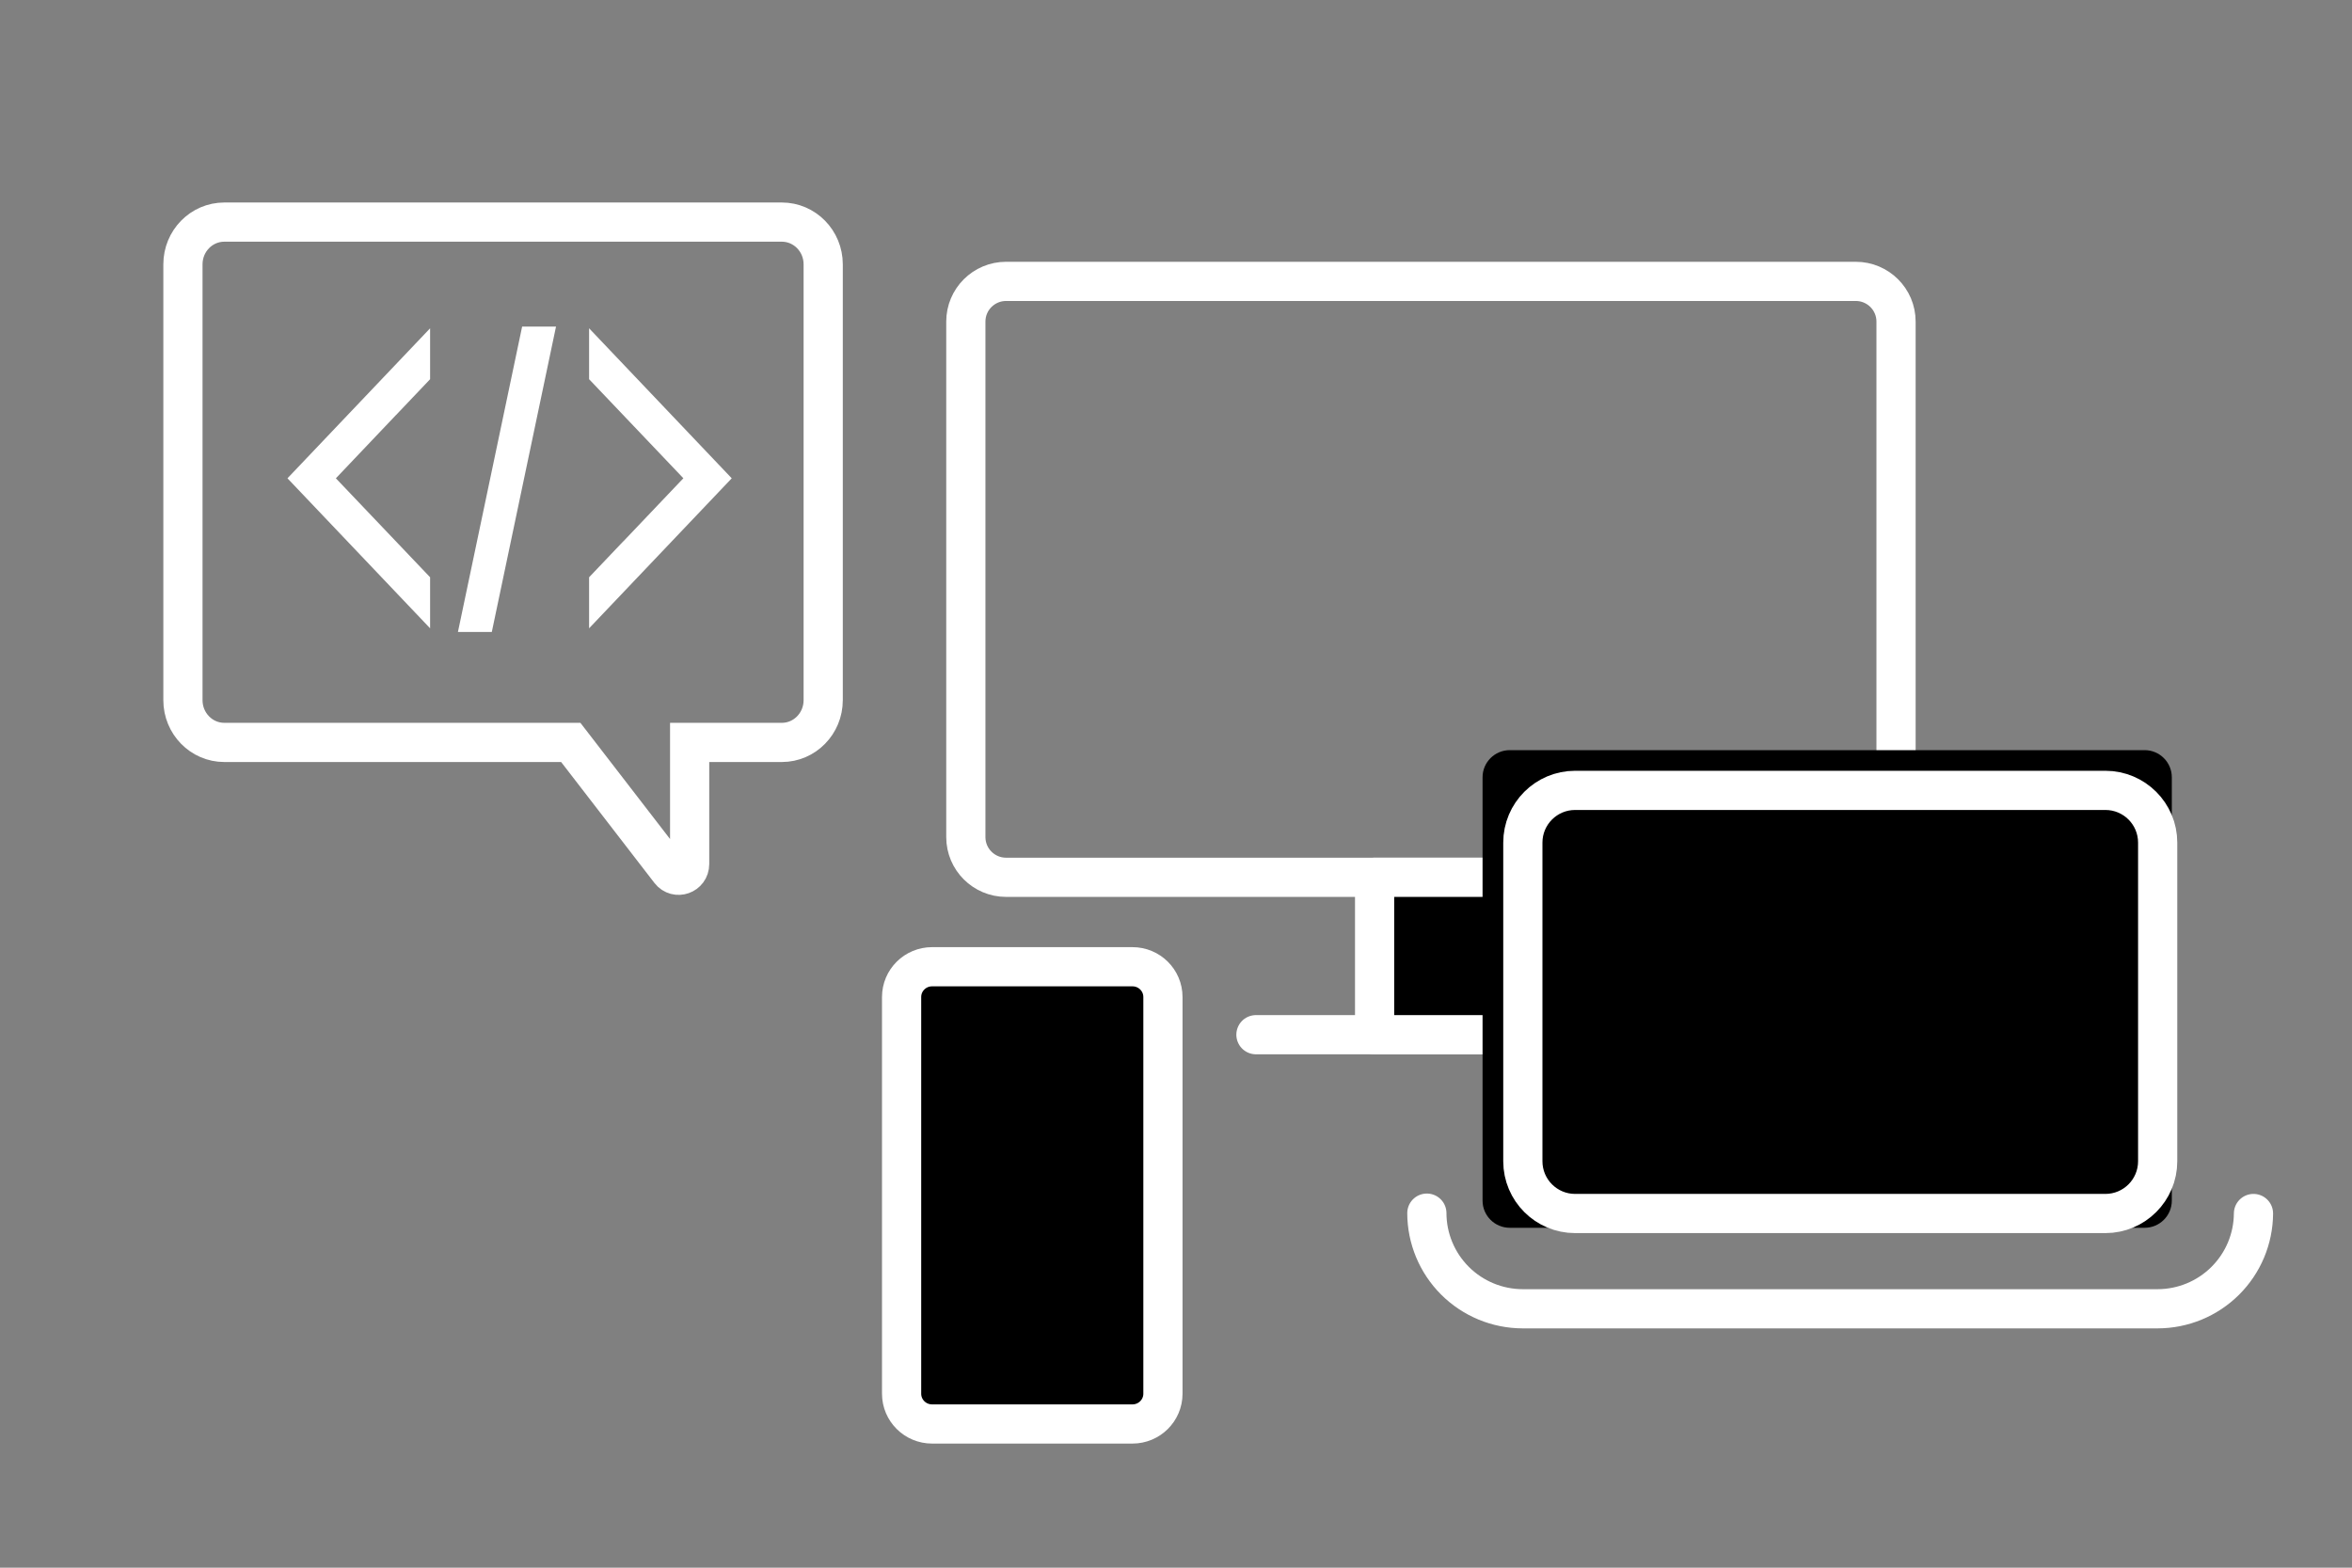 <svg width="180" height="120" viewBox="0 0 180 120" fill="none" xmlns="http://www.w3.org/2000/svg">
<rect x="0" y="0" width="180" height="120" fill="#808080" stroke="none"/>
<path d="M71.332 109H86.668C87.956 109 89 107.962 89 106.683V76.317C89 75.037 87.956 74 86.668 74H71.332C70.044 74 69 75.037 69 76.317V106.683C69 107.962 70.044 109 71.332 109Z" fill="black" stroke="white" stroke-width="3" stroke-linecap="round" stroke-linejoin="round"/>
<path d="M76.998 67.154L142.023 67.154C143.725 67.154 145.105 65.776 145.105 64.076V24.616C145.105 22.916 143.725 21.538 142.023 21.538L76.998 21.538C75.296 21.538 73.916 22.916 73.916 24.616V64.076C73.916 65.776 75.296 67.154 76.998 67.154Z" stroke="white" stroke-width="3" stroke-linecap="round" stroke-linejoin="round"/>
<path d="M96.118 79.202H124.639" stroke="white" stroke-width="3" stroke-linecap="round" stroke-linejoin="round"/>
<path d="M105.199 79.202H115.544V67.154H105.199V79.202Z" fill="black" stroke="white" stroke-width="3" stroke-linecap="round" stroke-linejoin="round"/>
<path d="M172.46 92.889C172.449 94.824 171.672 96.677 170.298 98.043C168.925 99.409 167.067 100.178 165.128 100.182H116.53C114.587 100.178 112.724 99.406 111.35 98.034C109.976 96.661 109.202 94.802 109.198 92.861" stroke="white" stroke-width="3" stroke-linecap="round" stroke-linejoin="round"/>
<path d="M164.128 57.42H115.544C114.393 57.42 113.461 58.352 113.461 59.5V91.903C113.461 93.051 114.393 93.982 115.544 93.982H164.128C165.278 93.982 166.211 93.051 166.211 91.903V59.5C166.211 58.352 165.278 57.42 164.128 57.42Z" fill="black"/>
<path d="M120.544 92.889H161.128C163.337 92.889 165.128 91.098 165.128 88.889V64.5C165.128 62.291 163.337 60.5 161.128 60.5L120.544 60.5C118.335 60.5 116.544 62.291 116.544 64.5V88.889C116.544 91.098 118.335 92.889 120.544 92.889Z" fill="black" stroke="white" stroke-width="3" stroke-linecap="round" stroke-linejoin="round"/>
<path d="M17.169 17H59.831C61.582 17 63 18.448 63 20.235V53.595C63 55.382 61.582 56.83 59.831 56.83H52.779V66.138C52.779 66.955 51.772 67.311 51.273 66.672L43.682 56.83H17.169C15.418 56.83 14 55.382 14 53.595V20.235C14 18.448 15.418 17 17.169 17Z" stroke="white" stroke-width="3" stroke-miterlimit="10"/>
<path d="M30.495 41.94V41.948L25.422 36.612L30.495 31.271V31.276L32.717 28.939V25.633L22.283 36.612L32.717 47.586V44.276L30.495 41.94Z" fill="white"/>
<path d="M32.916 48.094L22 36.612L32.916 25.13V29.027L30.296 31.783V31.779L25.705 36.612L32.916 44.188V48.094V48.094ZM22.562 36.612L32.517 47.083V44.364L30.694 42.447V42.456L25.139 36.612L30.694 30.768V30.772L32.517 28.855V26.141L22.562 36.612Z" fill="white"/>
<path d="M47.501 41.94V41.948L52.578 36.612L47.501 31.271V31.276L45.283 28.939V25.633L55.717 36.612L45.283 47.586V44.276L47.501 41.94Z" fill="white"/>
<path d="M45.084 48.094V44.188L47.704 41.432V41.44L52.299 36.608L45.084 29.027V25.13L56 36.612L45.084 48.094ZM45.483 44.364V47.083L55.438 36.612L45.483 26.141V28.851L52.861 36.608L47.302 42.456V42.447L45.483 44.364Z" fill="white"/>
<path d="M39.959 25H42.552L37.638 48.375H35.046L39.959 25Z" fill="white"/>
</svg>
